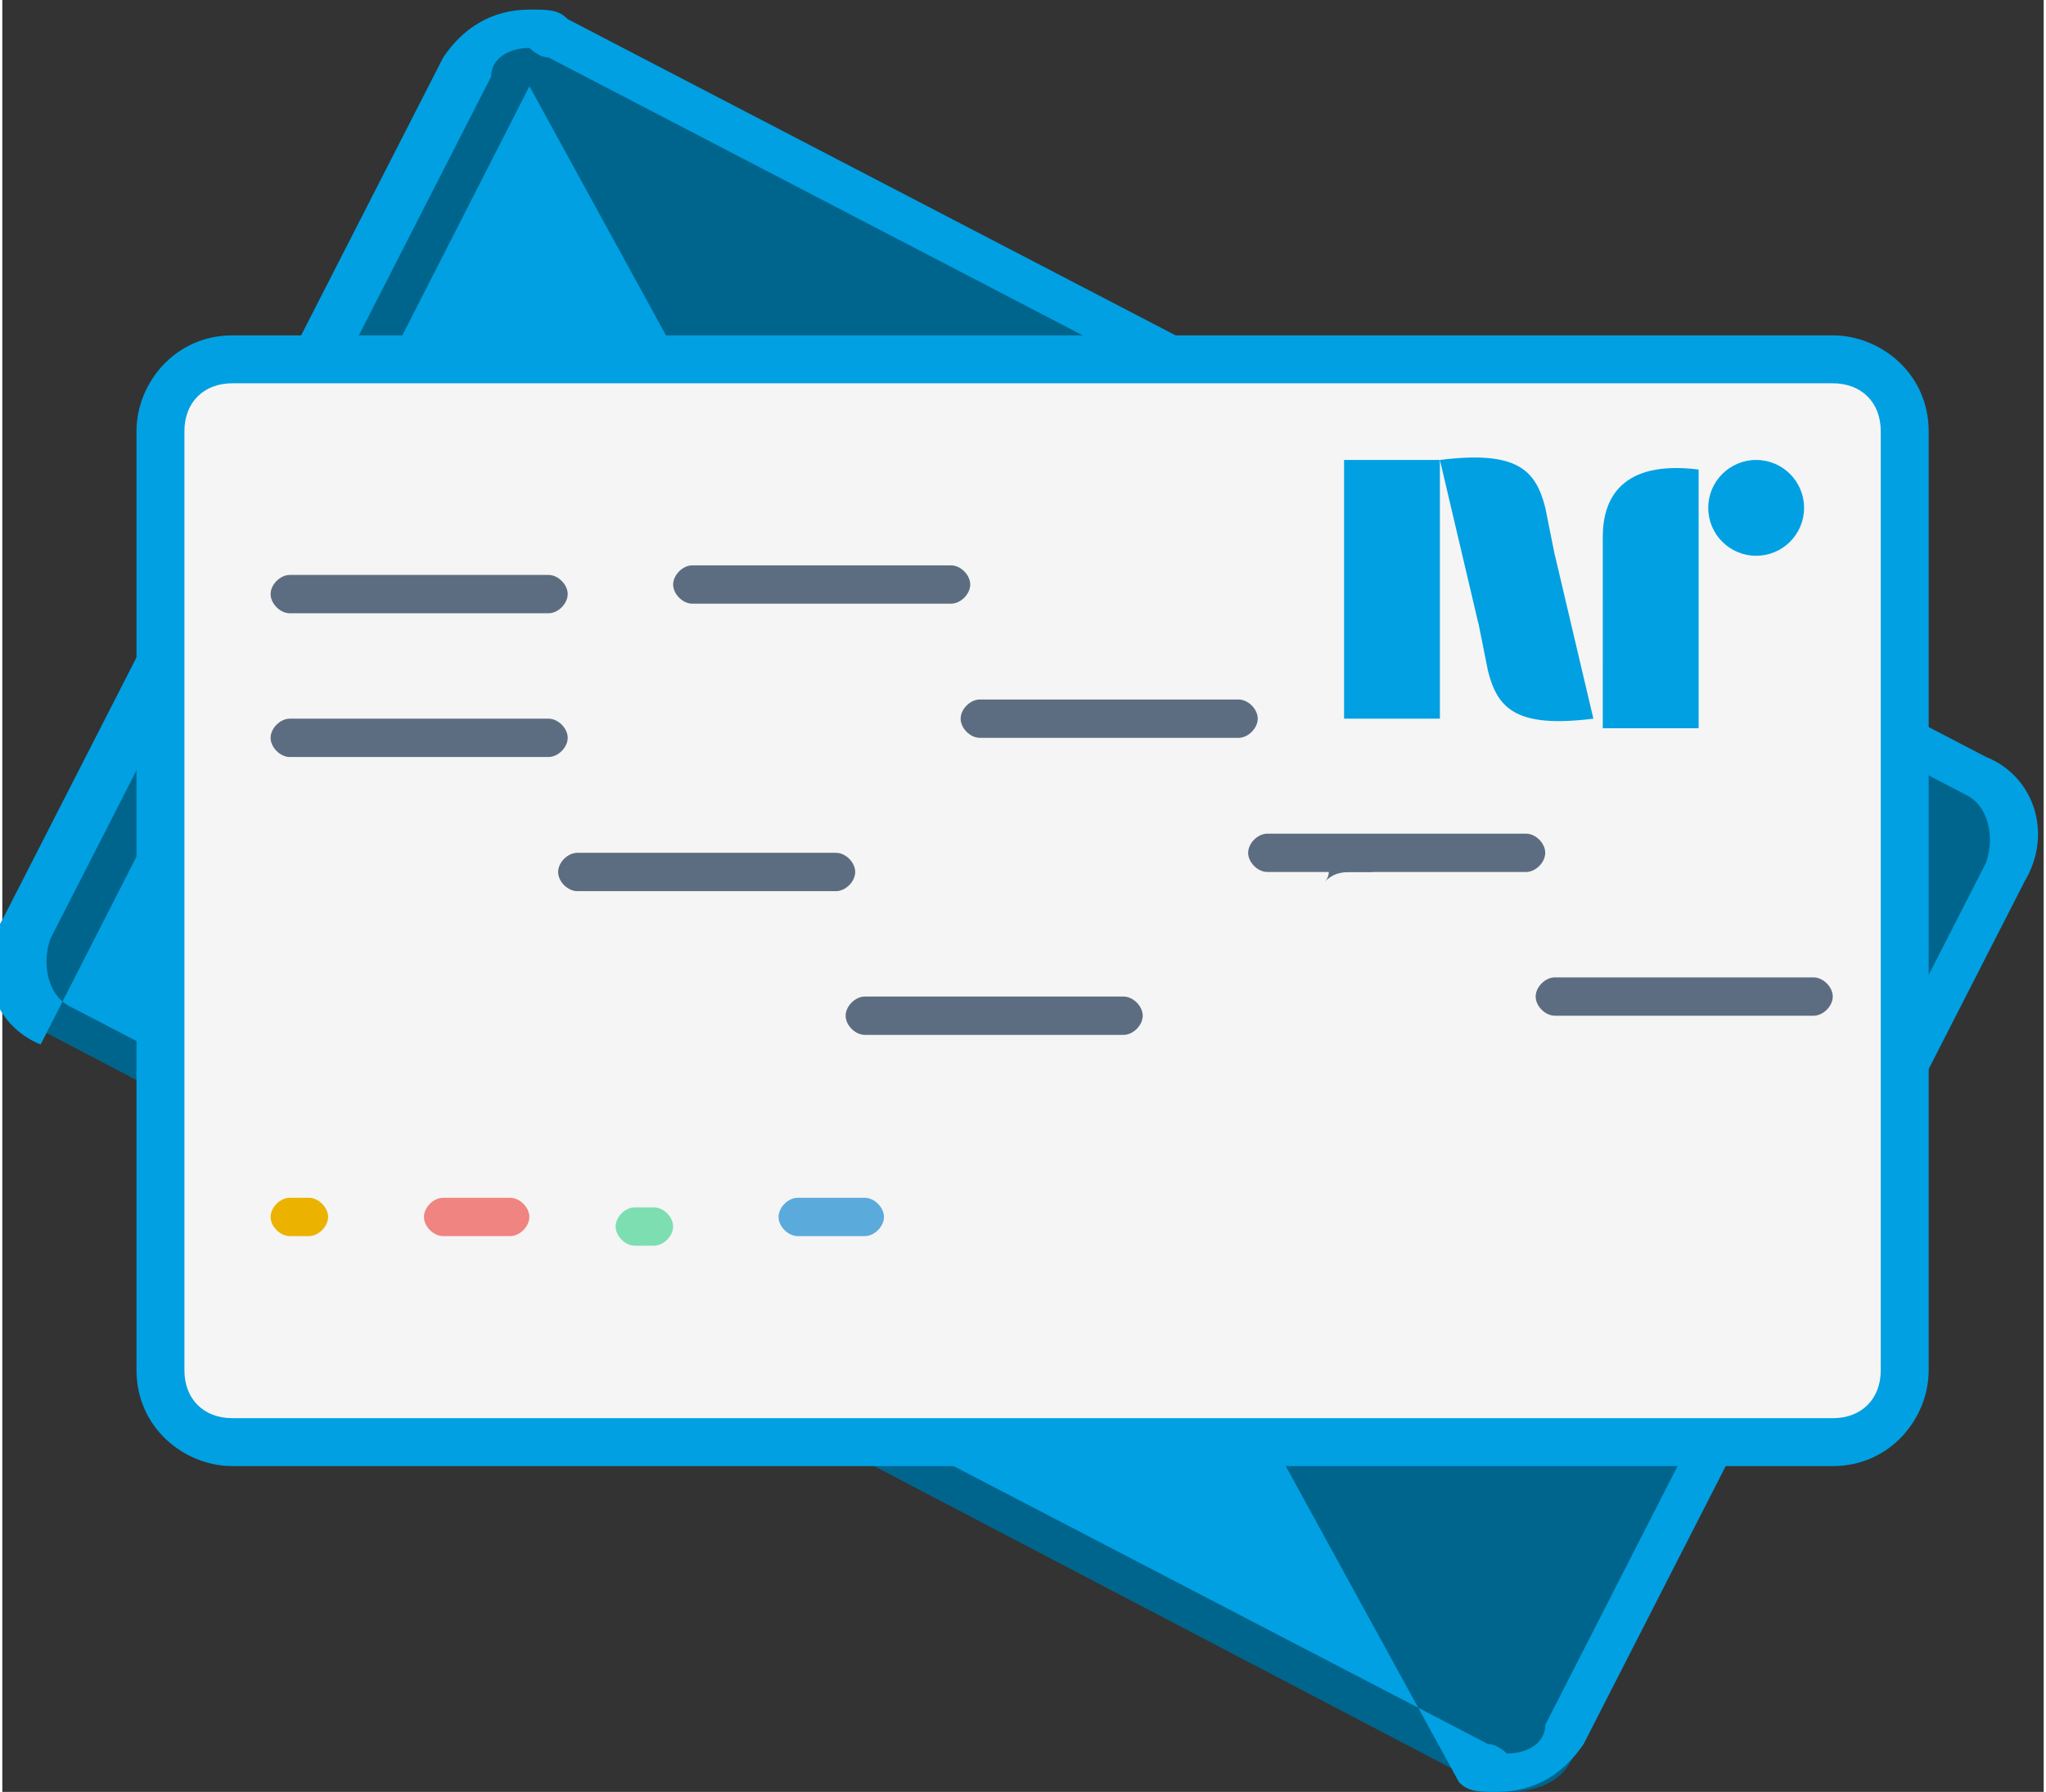 <?xml version="1.0" encoding="UTF-8"?>
<!DOCTYPE svg PUBLIC "-//W3C//DTD SVG 1.1//EN" "http://www.w3.org/Graphics/SVG/1.1/DTD/svg11.dtd">
<!-- Creator: CorelDRAW X5 -->
<svg xmlns="http://www.w3.org/2000/svg" xml:space="preserve" width="0.927in" height="0.812in" style="shape-rendering:geometricPrecision; text-rendering:geometricPrecision; image-rendering:optimizeQuality; fill-rule:evenodd; clip-rule:evenodd"
viewBox="0 0 0.213 0.187"
 xmlns:xlink="http://www.w3.org/1999/xlink">
 <rect x="0" y="0" width="0.213" height="0.187" fill="#333333" stroke="none"/>
 <defs>
  <style type="text/css">
   <![CDATA[
    .str1 {stroke:#008AC2;stroke-width:0}
    .str0 {stroke:#008AC2;stroke-width:0.001}
    .fil10 {fill:#00A0E3}
    .fil3 {fill:black}
    .fil5 {fill:whitesmoke}
    .fil1 {fill:#00658C}
    .fil2 {fill:#00A0E3;fill-rule:nonzero}
    .fil9 {fill:#5BAADC;fill-rule:nonzero}
    .fil4 {fill:#5D6D81;fill-rule:nonzero}
    .fil8 {fill:#7DDEB1;fill-rule:nonzero}
    .fil6 {fill:#EBB200;fill-rule:nonzero}
    .fil7 {fill:#F08481;fill-rule:nonzero}
    .fil0 {fill:#FEFEFE;fill-rule:nonzero}
   ]]>
  </style>
 </defs>
<symbol id="Symbol1" viewBox="0.666 0.488 0.178 0.019">
 <path class="fil0" d="M0.666 0.488l0.006 0 0 0.007 0.006 0 0 -0.007 0.006 0 0 0.019 -0.006 0 0 -0.008 -0.006 0 0 0.008 -0.006 0 0 -0.019zm0.02 0l0.007 0 0.004 0.006 0.004 -0.006 0.006 0 -0.007 0.011 0 0.008 -0.006 0 0 -0.008 -0.007 -0.011zm0.022 0l0.009 0c0.002,0 0.003,0 0.004,0.001 0.001,0 0.002,0.001 0.003,0.002 0.001,0.001 0.001,0.002 0.002,0.003 0,0.001 0,0.002 0,0.004 0,0.002 -0,0.004 -0.001,0.005 -0,0.001 -0.001,0.002 -0.002,0.003 -0.001,0.001 -0.002,0.001 -0.003,0.002 -0.001,0 -0.002,0.001 -0.004,0.001l-0.009 0 0 -0.019 0 0 0 9.06298e-007zm0.006 0.004l0 0.01 0.001 0c0.001,0 0.002,-0 0.003,-0 0.001,-0 0.001,-0.001 0.001,-0.001 0,-0.001 0,-0.002 0,-0.003 0,-0.002 -0,-0.003 -0.001,-0.004 -0.001,-0.001 -0.002,-0.001 -0.003,-0.001l-0.001 0 0 0zm0.014 -0.004l0.016 0 0 0.004 -0.01 0 0 0.003 0.009 0 0 0.004 -0.009 0 0 0.004 0.01 0 0 0.004 -0.016 0 0 -0.019 0 0 -9.06298e-007 0zm0.019 0.019l0 -0.019 0.01 0c0.002,0 0.003,0 0.004,0 0.001,0 0.002,0.001 0.002,0.002 0.001,0.001 0.001,0.002 0.001,0.003 0,0.001 -0,0.002 -0.001,0.003 -0,0.001 -0.001,0.001 -0.002,0.002 -0.001,0 -0.001,0.001 -0.002,0.001 0.001,0 0.001,0 0.002,0.001 0,0 0.001,0 0.001,0.001 0,0.001 0.001,0.001 0.001,0.001l0.003 0.006 -0.007 0 -0.003 -0.006c-0,-0.001 -0.001,-0.001 -0.001,-0.001 -0,-0 -0.001,-0 -0.001,-0l-0.001 0 0 0.008 -0.006 0 9.06298e-007 -1.8126e-006zm0.006 -0.011l0.002 0c0,0 0.001,-8.42857e-005 0.002,-0 0,-7.97542e-005 0.001,-0 0.001,-0.001 0,-0 0,-0.001 0,-0.001 0,-0.001 -0,-0.001 -0.001,-0.001 -0,-0 -0.001,-0 -0.002,-0l-0.003 0 0 0.004 0 0zm0.026 0.008l-0.007 0 -0.001 0.003 -0.006 0 0.007 -0.019 0.006 0 0.007 0.019 -0.006 0 -0.001 -0.003 0 0 9.06298e-007 0zm-0.001 -0.004l-0.002 -0.007 -0.002 0.007 0.004 0zm0.01 -0.012l0.011 0c0.002,0 0.003,0 0.004,0.001 0.001,0.001 0.001,0.002 0.001,0.003 0,0.001 -0,0.002 -0.001,0.003 -0,0.001 -0.001,0.001 -0.002,0.001 0.001,0 0.002,0.001 0.003,0.002 0.001,0.001 0.001,0.002 0.001,0.003 0,0.001 -0,0.002 -0.001,0.003 -0,0.001 -0.001,0.001 -0.002,0.002 -0,0 -0.001,0 -0.002,0.001 -0.001,0 -0.002,0 -0.003,0l-0.01 0 0 -0.019 0 0zm0.006 0.007l0.003 0c0.001,0 0.002,-0 0.002,-0 0,-0 0.001,-0.001 0.001,-0.001 0,-0.001 -0,-0.001 -0.001,-0.001 -0,-0 -0.001,-0 -0.002,-0l-0.003 0 0 0.004 0 0zm0 0.007l0.003 0c0.001,0 0.002,-0 0.002,-0.001 0,-0 0.001,-0.001 0.001,-0.001 0,-0.001 -0,-0.001 -0.001,-0.001 -0,-0 -0.001,-0.001 -0.002,-0.001l-0.003 0 0 0.004 0 0 0 9.06298e-007zm0.025 0.001l-0.007 0 -0.001 0.003 -0.006 0 0.007 -0.019 0.006 0 0.007 0.019 -0.006 0 -0.001 -0.003 0 0 9.06298e-007 0zm-0.001 -0.004l-0.002 -0.007 -0.002 0.007 0.004 0zm0.01 -0.012l0.009 0c0.002,0 0.003,0 0.004,0.001 0.001,0 0.002,0.001 0.003,0.002 0.001,0.001 0.001,0.002 0.002,0.003 0,0.001 0,0.002 0,0.004 0,0.002 -0,0.004 -0.001,0.005 -0,0.001 -0.001,0.002 -0.002,0.003 -0.001,0.001 -0.002,0.001 -0.003,0.002 -0.001,0 -0.002,0.001 -0.004,0.001l-0.009 0 0 -0.019 0 0 0 9.06298e-007zm0.006 0.004l0 0.01 0.001 0c0.001,0 0.002,-0 0.003,-0 0.001,-0 0.001,-0.001 0.001,-0.001 0,-0.001 0,-0.002 0,-0.003 0,-0.002 -0,-0.003 -0.001,-0.004 -0.001,-0.001 -0.002,-0.001 -0.003,-0.001l-0.001 0 0 0z"/>
</symbol>
<symbol id="Symbol4" viewBox="0.794 0.011 0.178 0.076">
 <path class="fil0" d="M0.849 0.011l0.008 0 0 0.019 0.012 0 0 0.006 -0.02 0 0 -0.025 0 0zm0.021 0.012c0,-0.004 0.001,-0.007 0.003,-0.009 0.002,-0.002 0.005,-0.003 0.009,-0.003 0.004,0 0.007,0.001 0.01,0.003 0.002,0.002 0.003,0.005 0.003,0.009 0,0.003 -0,0.005 -0.001,0.007 -0.001,0.002 -0.002,0.003 -0.004,0.004 -0.002,0.001 -0.004,0.002 -0.007,0.002 -0.003,0 -0.005,-0 -0.007,-0.001 -0.002,-0.001 -0.003,-0.002 -0.004,-0.004 -0.001,-0.002 -0.002,-0.004 -0.002,-0.007l0 0 0 9.06298e-007zm0.008 3.44393e-005c0,0.003 0,0.004 0.001,0.005 0.001,0.001 0.002,0.002 0.004,0.002 0.002,0 0.003,-0.001 0.004,-0.002 0.001,-0.001 0.001,-0.003 0.001,-0.006 0,-0.002 -0,-0.004 -0.001,-0.005 -0.001,-0.001 -0.002,-0.002 -0.004,-0.002 -0.002,0 -0.003,0.001 -0.004,0.002 -0.001,0.001 -0.001,0.003 -0.001,0.005l-9.06298e-007 -9.06298e-007zm0.02 0.004l0.007 -0c0,0.001 0,0.002 0.001,0.003 0.001,0.001 0.002,0.002 0.003,0.002 0.001,0 0.002,-0 0.003,-0.001 0.001,-0.001 0.001,-0.001 0.001,-0.002 0,-0.001 -0,-0.001 -0.001,-0.002 -0.001,-0.001 -0.002,-0.001 -0.004,-0.001 -0.003,-0.001 -0.006,-0.002 -0.007,-0.003 -0.001,-0.001 -0.002,-0.003 -0.002,-0.005 0,-0.001 0,-0.002 0.001,-0.004 0.001,-0.001 0.002,-0.002 0.003,-0.003 0.001,-0.001 0.004,-0.001 0.006,-0.001 0.003,0 0.006,0.001 0.007,0.002 0.002,0.001 0.003,0.003 0.003,0.006l-0.007 0c-0,-0.001 -0.001,-0.002 -0.001,-0.002 -0.001,-0.001 -0.001,-0.001 -0.003,-0.001 -0.001,0 -0.002,0 -0.002,0.001 -0,0 -0.001,0.001 -0.001,0.001 0,0 0,0.001 0.001,0.001 0,0 0.001,0.001 0.003,0.001 0.003,0.001 0.006,0.001 0.007,0.002 0.001,0.001 0.003,0.002 0.003,0.003 0.001,0.001 0.001,0.002 0.001,0.004 0,0.002 -0,0.003 -0.001,0.004 -0.001,0.001 -0.002,0.002 -0.004,0.003 -0.002,0.001 -0.004,0.001 -0.006,0.001 -0.004,0 -0.007,-0.001 -0.009,-0.002 -0.002,-0.002 -0.003,-0.004 -0.003,-0.006l9.06298e-007 9.06298e-007z"/>
 <path class="fil0" d="M0.812 0.083l-0.009 0 -0.001 0.004 -0.008 0 0.009 -0.025 0.008 0 0.009 0.025 -0.008 0 -0.001 -0.004 0 0 9.06298e-007 0zm-0.002 -0.005l-0.003 -0.009 -0.003 0.009 0.005 0zm0.013 -0.015l0.007 0 0.009 0.014 0 -0.014 0.007 0 0 0.025 -0.007 0 -0.009 -0.014 0 0.014 -0.007 0 0 -0.025zm0.041 0.016l0 -0.005 0.012 0 0 0.011c-0.002,0.002 -0.004,0.003 -0.006,0.003 -0.002,0.001 -0.004,0.001 -0.006,0.001 -0.003,0 -0.005,-0.001 -0.007,-0.002 -0.002,-0.001 -0.003,-0.003 -0.004,-0.004 -0.001,-0.002 -0.002,-0.004 -0.002,-0.007 0,-0.003 0.001,-0.005 0.002,-0.007 0.001,-0.002 0.003,-0.004 0.005,-0.005 0.002,-0.001 0.004,-0.001 0.007,-0.001 0.003,0 0.005,0 0.006,0.001 0.001,0 0.002,0.001 0.003,0.002 0.001,0.001 0.002,0.002 0.002,0.004l-0.007 0.001c-0,-0.001 -0.001,-0.002 -0.002,-0.002 -0.001,-0 -0.002,-0.001 -0.003,-0.001 -0.002,0 -0.003,0.001 -0.004,0.002 -0.001,0.001 -0.002,0.003 -0.002,0.006 0,0.003 0.001,0.005 0.002,0.006 0.001,0.001 0.002,0.002 0.004,0.002 0.001,0 0.002,-0 0.002,-0 0.001,-0 0.002,-0.001 0.003,-0.001l0 -0.002 -0.005 0 0 0 -9.06298e-007 0zm0.016 -0.016l0.021 0 0 0.005 -0.013 0 0 0.004 0.012 0 0 0.005 -0.012 0 0 0.005 0.013 0 0 0.006 -0.021 0 0 -0.025 0 0zm0.024 0l0.008 0 0 0.019 0.012 0 0 0.006 -0.02 0 0 -0.025 0 0zm0.023 0l0.021 0 0 0.005 -0.013 0 0 0.004 0.012 0 0 0.005 -0.012 0 0 0.005 0.013 0 0 0.006 -0.021 0 0 -0.025 0 0zm0.023 0.017l0.007 -0c0,0.001 0,0.002 0.001,0.003 0.001,0.001 0.002,0.002 0.003,0.002 0.001,0 0.002,-0 0.003,-0.001 0.001,-0.001 0.001,-0.001 0.001,-0.002 0,-0.001 -0,-0.001 -0.001,-0.002 -0.001,-0.001 -0.002,-0.001 -0.004,-0.001 -0.003,-0.001 -0.006,-0.002 -0.007,-0.003 -0.001,-0.001 -0.002,-0.003 -0.002,-0.005 0,-0.001 0,-0.002 0.001,-0.004 0.001,-0.001 0.002,-0.002 0.003,-0.003 0.001,-0.001 0.004,-0.001 0.006,-0.001 0.003,0 0.006,0.001 0.007,0.002 0.002,0.001 0.003,0.003 0.003,0.006l-0.007 0c-0,-0.001 -0.001,-0.002 -0.001,-0.002 -0.001,-0.001 -0.001,-0.001 -0.003,-0.001 -0.001,0 -0.002,0 -0.002,0.001 -0,0 -0.001,0.001 -0.001,0.001 0,0 0,0.001 0.001,0.001 0,0 0.001,0.001 0.003,0.001 0.003,0.001 0.006,0.001 0.007,0.002 0.001,0.001 0.003,0.002 0.003,0.003 0.001,0.001 0.001,0.002 0.001,0.004 0,0.002 -0,0.003 -0.001,0.004 -0.001,0.001 -0.002,0.002 -0.004,0.003 -0.002,0.001 -0.004,0.001 -0.006,0.001 -0.004,0 -0.007,-0.001 -0.009,-0.002 -0.002,-0.002 -0.003,-0.004 -0.003,-0.006l9.06298e-007 9.06298e-007z"/>
</symbol>
<symbol id="Symbol2" viewBox="0.877 -0.47 0.178 0.03">
 <path class="fil0" d="M0.877 -0.469l0.017 0c0.003,0 0.005,0.001 0.006,0.002 0.001,0.001 0.002,0.003 0.002,0.005 0,0.002 -0.001,0.003 -0.002,0.004 -0.001,0.001 -0.002,0.001 -0.003,0.002 0.002,0 0.004,0.001 0.005,0.003 0.001,0.001 0.001,0.003 0.001,0.005 0,0.001 -0,0.003 -0.001,0.004 -0.001,0.001 -0.002,0.002 -0.003,0.003 -0.001,0 -0.002,0.001 -0.003,0.001 -0.002,0 -0.003,0 -0.004,0l-0.015 0 0 -0.029 0 0 0 -9.06298e-007zm0.009 0.011l0.004 0c0.001,0 0.002,-0 0.003,-0.001 0.001,-0 0.001,-0.001 0.001,-0.002 0,-0.001 -0,-0.001 -0.001,-0.002 -0.001,-0 -0.001,-0.001 -0.003,-0.001l-0.004 0 0 0.005 -9.06298e-007 0zm0 0.011l0.005 0c0.002,0 0.003,-0 0.003,-0.001 0.001,-0.001 0.001,-0.001 0.001,-0.002 0,-0.001 -0,-0.002 -0.001,-0.002 -0.001,-0.001 -0.002,-0.001 -0.003,-0.001l-0.005 0 0 0.006zm0.02 -0.008c0,-0.005 0.001,-0.008 0.004,-0.011 0.003,-0.003 0.006,-0.004 0.011,-0.004 0.005,0 0.008,0.001 0.011,0.004 0.003,0.003 0.004,0.006 0.004,0.011 0,0.003 -0.001,0.006 -0.002,0.008 -0.001,0.002 -0.003,0.004 -0.005,0.005 -0.002,0.001 -0.005,0.002 -0.008,0.002 -0.003,0 -0.006,-0.001 -0.008,-0.002 -0.002,-0.001 -0.004,-0.003 -0.005,-0.005 -0.001,-0.002 -0.002,-0.005 -0.002,-0.008l0 0 9.06298e-007 1.8126e-006zm0.009 3.98771e-005c0,0.003 0.001,0.005 0.002,0.006 0.001,0.001 0.003,0.002 0.004,0.002 0.002,0 0.003,-0.001 0.004,-0.002 0.001,-0.001 0.002,-0.003 0.002,-0.007 0,-0.003 -0.001,-0.005 -0.002,-0.006 -0.001,-0.001 -0.003,-0.002 -0.004,-0.002 -0.002,0 -0.003,0.001 -0.004,0.002 -0.001,0.001 -0.002,0.003 -0.002,0.006l0 -9.06298e-007zm0.023 0.005l0.008 -0.001c0,0.001 0.001,0.002 0.001,0.003 0.001,0.001 0.002,0.002 0.004,0.002 0.001,0 0.002,-0 0.003,-0.001 0.001,-0.001 0.001,-0.001 0.001,-0.002 0,-0.001 -0,-0.001 -0.001,-0.002 -0.001,-0.001 -0.002,-0.001 -0.005,-0.002 -0.004,-0.001 -0.007,-0.002 -0.008,-0.003 -0.002,-0.001 -0.003,-0.003 -0.003,-0.006 0,-0.001 0,-0.003 0.001,-0.004 0.001,-0.001 0.002,-0.002 0.004,-0.003 0.002,-0.001 0.004,-0.001 0.007,-0.001 0.004,0 0.006,0.001 0.008,0.002 0.002,0.001 0.003,0.004 0.003,0.007l-0.008 0c-0,-0.001 -0.001,-0.002 -0.001,-0.003 -0.001,-0.001 -0.002,-0.001 -0.003,-0.001 -0.001,0 -0.002,0 -0.002,0.001 -0.001,0 -0.001,0.001 -0.001,0.002 0,0 0,0.001 0.001,0.001 0,0 0.001,0.001 0.003,0.001 0.004,0.001 0.007,0.002 0.008,0.003 0.002,0.001 0.003,0.002 0.004,0.003 0.001,0.001 0.001,0.003 0.001,0.004 0,0.002 -0.001,0.004 -0.002,0.005 -0.001,0.002 -0.002,0.003 -0.004,0.004 -0.002,0.001 -0.004,0.001 -0.007,0.001 -0.005,0 -0.008,-0.001 -0.01,-0.003 -0.002,-0.002 -0.003,-0.004 -0.003,-0.007l0 0 9.06298e-007 0zm0.028 -0.019l0.027 0 0 0.007 -0.009 0 0 0.022 -0.009 0 0 -0.022 -0.009 0 0 -0.007 0 0zm0.028 0.014c0,-0.005 0.001,-0.008 0.004,-0.011 0.003,-0.003 0.006,-0.004 0.011,-0.004 0.005,0 0.008,0.001 0.011,0.004 0.003,0.003 0.004,0.006 0.004,0.011 0,0.003 -0.001,0.006 -0.002,0.008 -0.001,0.002 -0.003,0.004 -0.005,0.005 -0.002,0.001 -0.005,0.002 -0.008,0.002 -0.003,0 -0.006,-0.001 -0.008,-0.002 -0.002,-0.001 -0.004,-0.003 -0.005,-0.005 -0.001,-0.002 -0.002,-0.005 -0.002,-0.008l0 0 9.06298e-007 1.8126e-006zm0.009 3.98771e-005c0,0.003 0.001,0.005 0.002,0.006 0.001,0.001 0.003,0.002 0.004,0.002 0.002,0 0.003,-0.001 0.004,-0.002 0.001,-0.001 0.002,-0.003 0.002,-0.007 0,-0.003 -0.001,-0.005 -0.002,-0.006 -0.001,-0.001 -0.003,-0.002 -0.004,-0.002 -0.002,0 -0.003,0.001 -0.004,0.002 -0.001,0.001 -0.002,0.003 -0.002,0.006l0 -9.06298e-007zm0.025 -0.014l0.008 0 0.011 0.016 0 -0.016 0.008 0 0 0.029 -0.008 0 -0.011 -0.016 0 0.016 -0.008 0 0 -0.029z"/>
</symbol>
<symbol id="Fm1-292-0" viewBox="2.973 0.536 1.902 0.203">
 <path class="fil0" d="M2.973 0.536l0.063 0 0 0.071 0.069 0 0 -0.071 0.063 0 0 0.203 -0.063 0 0 -0.082 -0.069 0 0 0.082 -0.063 0 0 -0.203zm0.21 0l0.07 0 0.041 0.068 0.041 -0.068 0.069 0 -0.079 0.118 0 0.085 -0.063 0 0 -0.085 -0.079 -0.118zm0.236 0l0.093 0c0.018,0 0.033,0.003 0.044,0.007 0.011,0.005 0.021,0.012 0.028,0.021 0.007,0.009 0.013,0.02 0.016,0.033 0.003,0.012 0.005,0.025 0.005,0.039 0,0.022 -0.002,0.038 -0.007,0.05 -0.005,0.012 -0.012,0.022 -0.021,0.03 -0.009,0.008 -0.018,0.013 -0.028,0.016 -0.014,0.004 -0.026,0.006 -0.037,0.006l-0.093 0 0 -0.203 9.06298e-007 0zm0.063 0.046l0 0.111 0.015 0c0.013,0 0.022,-0.001 0.028,-0.004 0.006,-0.003 0.01,-0.008 0.013,-0.015 0.003,-0.007 0.005,-0.019 0.005,-0.035 0,-0.021 -0.003,-0.036 -0.01,-0.044 -0.007,-0.008 -0.019,-0.012 -0.035,-0.012l-0.016 0 -9.06298e-007 0zm0.151 -0.046l0.168 0 0 0.043 -0.105 0 0 0.032 0.098 0 0 0.041 -0.098 0 0 0.04 0.108 0 0 0.046 -0.171 0 0 -0.203 0 -9.06298e-007zm0.2 0.203l0 -0.203 0.104 0c0.019,0 0.034,0.002 0.044,0.005 0.01,0.003 0.019,0.009 0.025,0.018 0.006,0.009 0.009,0.02 0.009,0.033 0,0.011 -0.002,0.021 -0.007,0.029 -0.005,0.008 -0.011,0.015 -0.02,0.02 -0.005,0.003 -0.013,0.006 -0.022,0.008 0.007,0.003 0.013,0.005 0.016,0.008 0.002,0.002 0.006,0.005 0.01,0.011 0.004,0.005 0.007,0.01 0.009,0.013l0.03 0.059 -0.071 0 -0.033 -0.062c-0.004,-0.008 -0.008,-0.013 -0.011,-0.016 -0.004,-0.003 -0.01,-0.005 -0.015,-0.005l-0.006 0 0 0.082 -0.063 0zm0.063 -0.121l0.026 0c0.003,0 0.008,-0.001 0.017,-0.003 0.004,-0.001 0.008,-0.003 0.01,-0.006 0.003,-0.003 0.004,-0.007 0.004,-0.012 0,-0.007 -0.002,-0.012 -0.006,-0.015 -0.004,-0.004 -0.012,-0.005 -0.023,-0.005l-0.028 0 0 0.041 9.06298e-007 0zm0.276 0.087l-0.071 0 -0.01 0.033 -0.064 0 0.076 -0.203 0.068 0 0.076 0.203 -0.066 0 -0.01 -0.033 9.06298e-007 0zm-0.013 -0.044l-0.022 -0.073 -0.022 0.073 0.045 0zm0.103 -0.125l0.117 0c0.02,0 0.035,0.005 0.045,0.015 0.01,0.01 0.016,0.022 0.016,0.036 0,0.012 -0.004,0.022 -0.011,0.031 -0.005,0.006 -0.012,0.01 -0.022,0.014 0.015,0.003 0.025,0.01 0.032,0.018 0.007,0.009 0.01,0.019 0.01,0.032 0,0.011 -0.002,0.02 -0.007,0.028 -0.005,0.008 -0.012,0.015 -0.02,0.02 -0.005,0.003 -0.013,0.005 -0.024,0.007 -0.014,0.002 -0.023,0.003 -0.028,0.003l-0.108 0 0 -0.203 -9.06298e-007 9.06298e-007zm0.063 0.08l0.027 0c0.01,0 0.017,-0.002 0.02,-0.005 0.004,-0.003 0.006,-0.008 0.006,-0.015 0,-0.006 -0.002,-0.011 -0.006,-0.014 -0.004,-0.003 -0.011,-0.005 -0.02,-0.005l-0.028 0 0 0.038 0 9.06298e-007zm0 0.08l0.032 0c0.011,0 0.018,-0.002 0.023,-0.006 0.004,-0.004 0.007,-0.009 0.007,-0.015 0,-0.006 -0.002,-0.011 -0.007,-0.014 -0.004,-0.004 -0.012,-0.005 -0.023,-0.005l-0.032 0 0 0.041 9.06298e-007 0zm0.272 0.01l-0.071 0 -0.01 0.033 -0.064 0 0.076 -0.203 0.068 0 0.076 0.203 -0.066 0 -0.01 -0.033 9.06298e-007 0zm-0.013 -0.044l-0.022 -0.073 -0.022 0.073 0.045 0zm0.104 -0.125l0.093 0c0.018,0 0.033,0.003 0.044,0.007 0.011,0.005 0.021,0.012 0.028,0.021 0.007,0.009 0.013,0.02 0.016,0.033 0.003,0.012 0.005,0.025 0.005,0.039 0,0.022 -0.002,0.038 -0.007,0.05 -0.005,0.012 -0.012,0.022 -0.021,0.03 -0.009,0.008 -0.018,0.013 -0.028,0.016 -0.014,0.004 -0.026,0.006 -0.037,0.006l-0.093 0 0 -0.203 9.06298e-007 0zm0.063 0.046l0 0.111 0.015 0c0.013,0 0.022,-0.001 0.028,-0.004 0.006,-0.003 0.01,-0.008 0.013,-0.015 0.003,-0.007 0.005,-0.019 0.005,-0.035 0,-0.021 -0.003,-0.036 -0.01,-0.044 -0.007,-0.008 -0.019,-0.012 -0.035,-0.012l-0.016 0 -9.06298e-007 0z"/>
</symbol>
<symbol id="Fm2-293-0" viewBox="5.225 -9.632 1.902 0.317">
 <path class="fil0" d="M5.225 -9.627l0.177 0c0.03,0 0.052,0.007 0.068,0.022 0.016,0.015 0.024,0.033 0.024,0.054 0,0.018 -0.006,0.034 -0.017,0.047 -0.008,0.009 -0.019,0.015 -0.033,0.02 0.022,0.005 0.038,0.014 0.049,0.027 0.01,0.013 0.016,0.029 0.016,0.049 0,0.016 -0.004,0.03 -0.011,0.043 -0.007,0.013 -0.017,0.023 -0.03,0.03 -0.008,0.005 -0.02,0.008 -0.036,0.01 -0.021,0.003 -0.035,0.004 -0.042,0.004l-0.163 0 0 -0.306 0 1.8126e-006zm0.096 0.12l0.041 0c0.015,0 0.025,-0.003 0.031,-0.008 0.006,-0.005 0.009,-0.012 0.009,-0.022 0,-0.009 -0.003,-0.016 -0.009,-0.021 -0.006,-0.005 -0.016,-0.008 -0.03,-0.008l-0.042 0 0 0.058zm0 0.12l0.048 0c0.016,0 0.028,-0.003 0.034,-0.009 0.007,-0.006 0.01,-0.014 0.01,-0.023 0,-0.009 -0.003,-0.016 -0.01,-0.022 -0.007,-0.005 -0.018,-0.008 -0.035,-0.008l-0.048 0 0 0.062zm0.217 -0.087c0,-0.05 0.014,-0.089 0.042,-0.117 0.028,-0.028 0.067,-0.042 0.116,-0.042 0.051,0 0.09,0.014 0.118,0.041 0.028,0.027 0.041,0.066 0.041,0.115 0,0.036 -0.006,0.065 -0.018,0.088 -0.012,0.023 -0.029,0.041 -0.052,0.054 -0.023,0.013 -0.051,0.019 -0.085,0.019 -0.035,0 -0.063,-0.005 -0.086,-0.016 -0.023,-0.011 -0.041,-0.028 -0.055,-0.052 -0.014,-0.024 -0.021,-0.054 -0.021,-0.089l0 -1.8126e-006zm0.095 0c0,0.031 0.006,0.053 0.017,0.067 0.011,0.013 0.027,0.02 0.047,0.02 0.02,0 0.036,-0.007 0.047,-0.02 0.011,-0.013 0.017,-0.037 0.017,-0.071 0,-0.029 -0.006,-0.05 -0.017,-0.063 -0.012,-0.013 -0.027,-0.02 -0.047,-0.02 -0.019,0 -0.034,0.007 -0.046,0.02 -0.012,0.013 -0.017,0.036 -0.017,0.067zm0.249 0.051l0.09 -0.006c0.002,0.015 0.006,0.026 0.012,0.033 0.01,0.012 0.024,0.019 0.042,0.019 0.013,0 0.024,-0.003 0.031,-0.009 0.007,-0.006 0.011,-0.014 0.011,-0.022 0,-0.008 -0.003,-0.015 -0.01,-0.021 -0.007,-0.006 -0.023,-0.012 -0.049,-0.018 -0.042,-0.009 -0.071,-0.022 -0.089,-0.037 -0.018,-0.015 -0.027,-0.035 -0.027,-0.059 0,-0.016 0.005,-0.031 0.014,-0.045 0.009,-0.014 0.023,-0.025 0.041,-0.033 0.018,-0.008 0.043,-0.012 0.075,-0.012 0.039,0 0.069,0.007 0.09,0.022 0.021,0.015 0.033,0.038 0.037,0.069l-0.089 0.005c-0.002,-0.014 -0.007,-0.024 -0.015,-0.03 -0.008,-0.006 -0.018,-0.009 -0.031,-0.009 -0.011,0 -0.019,0.002 -0.025,0.007 -0.006,0.005 -0.008,0.01 -0.008,0.017 0,0.005 0.002,0.009 0.007,0.013 0.004,0.004 0.015,0.008 0.032,0.011 0.041,0.009 0.071,0.018 0.089,0.027 0.018,0.009 0.031,0.02 0.039,0.034 0.008,0.013 0.012,0.029 0.012,0.045 0,0.02 -0.005,0.038 -0.016,0.054 -0.011,0.017 -0.026,0.029 -0.046,0.038 -0.019,0.009 -0.044,0.013 -0.074,0.013 -0.052,0 -0.088,-0.01 -0.108,-0.03 -0.02,-0.02 -0.031,-0.046 -0.034,-0.076l9.06298e-007 0zm0.296 -0.205l0.288 0 0 0.076 -0.097 0 0 0.231 -0.095 0 0 -0.231 -0.097 0 0 -0.076 -9.06298e-007 0zm0.296 0.153c0,-0.05 0.014,-0.089 0.042,-0.117 0.028,-0.028 0.067,-0.042 0.116,-0.042 0.051,0 0.09,0.014 0.118,0.041 0.028,0.027 0.041,0.066 0.041,0.115 0,0.036 -0.006,0.065 -0.018,0.088 -0.012,0.023 -0.029,0.041 -0.052,0.054 -0.023,0.013 -0.051,0.019 -0.085,0.019 -0.035,0 -0.063,-0.005 -0.086,-0.016 -0.023,-0.011 -0.041,-0.028 -0.055,-0.052 -0.014,-0.024 -0.021,-0.054 -0.021,-0.089l0 -1.8126e-006zm0.095 0c0,0.031 0.006,0.053 0.017,0.067 0.011,0.013 0.027,0.02 0.047,0.02 0.02,0 0.036,-0.007 0.047,-0.02 0.011,-0.013 0.017,-0.037 0.017,-0.071 0,-0.029 -0.006,-0.05 -0.017,-0.063 -0.012,-0.013 -0.027,-0.02 -0.047,-0.02 -0.019,0 -0.034,0.007 -0.046,0.02 -0.012,0.013 -0.017,0.036 -0.017,0.067zm0.266 -0.154l0.088 0 0.115 0.169 0 -0.169 0.089 0 0 0.306 -0.089 0 -0.115 -0.168 0 0.168 -0.089 0 0 -0.306z"/>
</symbol>
<symbol id="Symbol6" viewBox="0.877 -0.47 0.178 0.03">
 <path class="fil0" d="M0.877 -0.469l0.017 0c0.003,0 0.005,0.001 0.006,0.002 0.001,0.001 0.002,0.003 0.002,0.005 0,0.002 -0.001,0.003 -0.002,0.004 -0.001,0.001 -0.002,0.001 -0.003,0.002 0.002,0 0.004,0.001 0.005,0.003 0.001,0.001 0.001,0.003 0.001,0.005 0,0.001 -0,0.003 -0.001,0.004 -0.001,0.001 -0.002,0.002 -0.003,0.003 -0.001,0 -0.002,0.001 -0.003,0.001 -0.002,0 -0.003,0 -0.004,0l-0.015 0 0 -0.029 0 0 0 -9.06298e-007zm0.009 0.011l0.004 0c0.001,0 0.002,-0 0.003,-0.001 0.001,-0 0.001,-0.001 0.001,-0.002 0,-0.001 -0,-0.001 -0.001,-0.002 -0.001,-0 -0.001,-0.001 -0.003,-0.001l-0.004 0 0 0.005 -9.06298e-007 0zm0 0.011l0.005 0c0.002,0 0.003,-0 0.003,-0.001 0.001,-0.001 0.001,-0.001 0.001,-0.002 0,-0.001 -0,-0.002 -0.001,-0.002 -0.001,-0.001 -0.002,-0.001 -0.003,-0.001l-0.005 0 0 0.006zm0.02 -0.008c0,-0.005 0.001,-0.008 0.004,-0.011 0.003,-0.003 0.006,-0.004 0.011,-0.004 0.005,0 0.008,0.001 0.011,0.004 0.003,0.003 0.004,0.006 0.004,0.011 0,0.003 -0.001,0.006 -0.002,0.008 -0.001,0.002 -0.003,0.004 -0.005,0.005 -0.002,0.001 -0.005,0.002 -0.008,0.002 -0.003,0 -0.006,-0.001 -0.008,-0.002 -0.002,-0.001 -0.004,-0.003 -0.005,-0.005 -0.001,-0.002 -0.002,-0.005 -0.002,-0.008l0 0 9.06298e-007 1.8126e-006zm0.009 3.98771e-005c0,0.003 0.001,0.005 0.002,0.006 0.001,0.001 0.003,0.002 0.004,0.002 0.002,0 0.003,-0.001 0.004,-0.002 0.001,-0.001 0.002,-0.003 0.002,-0.007 0,-0.003 -0.001,-0.005 -0.002,-0.006 -0.001,-0.001 -0.003,-0.002 -0.004,-0.002 -0.002,0 -0.003,0.001 -0.004,0.002 -0.001,0.001 -0.002,0.003 -0.002,0.006l0 -9.06298e-007zm0.023 0.005l0.008 -0.001c0,0.001 0.001,0.002 0.001,0.003 0.001,0.001 0.002,0.002 0.004,0.002 0.001,0 0.002,-0 0.003,-0.001 0.001,-0.001 0.001,-0.001 0.001,-0.002 0,-0.001 -0,-0.001 -0.001,-0.002 -0.001,-0.001 -0.002,-0.001 -0.005,-0.002 -0.004,-0.001 -0.007,-0.002 -0.008,-0.003 -0.002,-0.001 -0.003,-0.003 -0.003,-0.006 0,-0.001 0,-0.003 0.001,-0.004 0.001,-0.001 0.002,-0.002 0.004,-0.003 0.002,-0.001 0.004,-0.001 0.007,-0.001 0.004,0 0.006,0.001 0.008,0.002 0.002,0.001 0.003,0.004 0.003,0.007l-0.008 0c-0,-0.001 -0.001,-0.002 -0.001,-0.003 -0.001,-0.001 -0.002,-0.001 -0.003,-0.001 -0.001,0 -0.002,0 -0.002,0.001 -0.001,0 -0.001,0.001 -0.001,0.002 0,0 0,0.001 0.001,0.001 0,0 0.001,0.001 0.003,0.001 0.004,0.001 0.007,0.002 0.008,0.003 0.002,0.001 0.003,0.002 0.004,0.003 0.001,0.001 0.001,0.003 0.001,0.004 0,0.002 -0.001,0.004 -0.002,0.005 -0.001,0.002 -0.002,0.003 -0.004,0.004 -0.002,0.001 -0.004,0.001 -0.007,0.001 -0.005,0 -0.008,-0.001 -0.01,-0.003 -0.002,-0.002 -0.003,-0.004 -0.003,-0.007l0 0 9.06298e-007 0zm0.028 -0.019l0.027 0 0 0.007 -0.009 0 0 0.022 -0.009 0 0 -0.022 -0.009 0 0 -0.007 0 0zm0.028 0.014c0,-0.005 0.001,-0.008 0.004,-0.011 0.003,-0.003 0.006,-0.004 0.011,-0.004 0.005,0 0.008,0.001 0.011,0.004 0.003,0.003 0.004,0.006 0.004,0.011 0,0.003 -0.001,0.006 -0.002,0.008 -0.001,0.002 -0.003,0.004 -0.005,0.005 -0.002,0.001 -0.005,0.002 -0.008,0.002 -0.003,0 -0.006,-0.001 -0.008,-0.002 -0.002,-0.001 -0.004,-0.003 -0.005,-0.005 -0.001,-0.002 -0.002,-0.005 -0.002,-0.008l0 0 9.06298e-007 1.8126e-006zm0.009 3.98771e-005c0,0.003 0.001,0.005 0.002,0.006 0.001,0.001 0.003,0.002 0.004,0.002 0.002,0 0.003,-0.001 0.004,-0.002 0.001,-0.001 0.002,-0.003 0.002,-0.007 0,-0.003 -0.001,-0.005 -0.002,-0.006 -0.001,-0.001 -0.003,-0.002 -0.004,-0.002 -0.002,0 -0.003,0.001 -0.004,0.002 -0.001,0.001 -0.002,0.003 -0.002,0.006l0 -9.06298e-007zm0.025 -0.014l0.008 0 0.011 0.016 0 -0.016 0.008 0 0 0.029 -0.008 0 -0.011 -0.016 0 0.016 -0.008 0 0 -0.029z"/>
</symbol>
<symbol id="Symbol8" viewBox="0.794 0.011 0.178 0.076">
 <path class="fil0" d="M0.849 0.011l0.008 0 0 0.019 0.012 0 0 0.006 -0.02 0 0 -0.025 0 0zm0.021 0.012c0,-0.004 0.001,-0.007 0.003,-0.009 0.002,-0.002 0.005,-0.003 0.009,-0.003 0.004,0 0.007,0.001 0.01,0.003 0.002,0.002 0.003,0.005 0.003,0.009 0,0.003 -0,0.005 -0.001,0.007 -0.001,0.002 -0.002,0.003 -0.004,0.004 -0.002,0.001 -0.004,0.002 -0.007,0.002 -0.003,0 -0.005,-0 -0.007,-0.001 -0.002,-0.001 -0.003,-0.002 -0.004,-0.004 -0.001,-0.002 -0.002,-0.004 -0.002,-0.007l0 0 0 9.06298e-007zm0.008 3.44393e-005c0,0.003 0,0.004 0.001,0.005 0.001,0.001 0.002,0.002 0.004,0.002 0.002,0 0.003,-0.001 0.004,-0.002 0.001,-0.001 0.001,-0.003 0.001,-0.006 0,-0.002 -0,-0.004 -0.001,-0.005 -0.001,-0.001 -0.002,-0.002 -0.004,-0.002 -0.002,0 -0.003,0.001 -0.004,0.002 -0.001,0.001 -0.001,0.003 -0.001,0.005l-9.06298e-007 -9.06298e-007zm0.02 0.004l0.007 -0c0,0.001 0,0.002 0.001,0.003 0.001,0.001 0.002,0.002 0.003,0.002 0.001,0 0.002,-0 0.003,-0.001 0.001,-0.001 0.001,-0.001 0.001,-0.002 0,-0.001 -0,-0.001 -0.001,-0.002 -0.001,-0.001 -0.002,-0.001 -0.004,-0.001 -0.003,-0.001 -0.006,-0.002 -0.007,-0.003 -0.001,-0.001 -0.002,-0.003 -0.002,-0.005 0,-0.001 0,-0.002 0.001,-0.004 0.001,-0.001 0.002,-0.002 0.003,-0.003 0.001,-0.001 0.004,-0.001 0.006,-0.001 0.003,0 0.006,0.001 0.007,0.002 0.002,0.001 0.003,0.003 0.003,0.006l-0.007 0c-0,-0.001 -0.001,-0.002 -0.001,-0.002 -0.001,-0.001 -0.001,-0.001 -0.003,-0.001 -0.001,0 -0.002,0 -0.002,0.001 -0,0 -0.001,0.001 -0.001,0.001 0,0 0,0.001 0.001,0.001 0,0 0.001,0.001 0.003,0.001 0.003,0.001 0.006,0.001 0.007,0.002 0.001,0.001 0.003,0.002 0.003,0.003 0.001,0.001 0.001,0.002 0.001,0.004 0,0.002 -0,0.003 -0.001,0.004 -0.001,0.001 -0.002,0.002 -0.004,0.003 -0.002,0.001 -0.004,0.001 -0.006,0.001 -0.004,0 -0.007,-0.001 -0.009,-0.002 -0.002,-0.002 -0.003,-0.004 -0.003,-0.006l9.06298e-007 9.06298e-007z"/>
 <path class="fil0" d="M0.812 0.083l-0.009 0 -0.001 0.004 -0.008 0 0.009 -0.025 0.008 0 0.009 0.025 -0.008 0 -0.001 -0.004 0 0 9.06298e-007 0zm-0.002 -0.005l-0.003 -0.009 -0.003 0.009 0.005 0zm0.013 -0.015l0.007 0 0.009 0.014 0 -0.014 0.007 0 0 0.025 -0.007 0 -0.009 -0.014 0 0.014 -0.007 0 0 -0.025zm0.041 0.016l0 -0.005 0.012 0 0 0.011c-0.002,0.002 -0.004,0.003 -0.006,0.003 -0.002,0.001 -0.004,0.001 -0.006,0.001 -0.003,0 -0.005,-0.001 -0.007,-0.002 -0.002,-0.001 -0.003,-0.003 -0.004,-0.004 -0.001,-0.002 -0.002,-0.004 -0.002,-0.007 0,-0.003 0.001,-0.005 0.002,-0.007 0.001,-0.002 0.003,-0.004 0.005,-0.005 0.002,-0.001 0.004,-0.001 0.007,-0.001 0.003,0 0.005,0 0.006,0.001 0.001,0 0.002,0.001 0.003,0.002 0.001,0.001 0.002,0.002 0.002,0.004l-0.007 0.001c-0,-0.001 -0.001,-0.002 -0.002,-0.002 -0.001,-0 -0.002,-0.001 -0.003,-0.001 -0.002,0 -0.003,0.001 -0.004,0.002 -0.001,0.001 -0.002,0.003 -0.002,0.006 0,0.003 0.001,0.005 0.002,0.006 0.001,0.001 0.002,0.002 0.004,0.002 0.001,0 0.002,-0 0.002,-0 0.001,-0 0.002,-0.001 0.003,-0.001l0 -0.002 -0.005 0 0 0 -9.06298e-007 0zm0.016 -0.016l0.021 0 0 0.005 -0.013 0 0 0.004 0.012 0 0 0.005 -0.012 0 0 0.005 0.013 0 0 0.006 -0.021 0 0 -0.025 0 0zm0.024 0l0.008 0 0 0.019 0.012 0 0 0.006 -0.02 0 0 -0.025 0 0zm0.023 0l0.021 0 0 0.005 -0.013 0 0 0.004 0.012 0 0 0.005 -0.012 0 0 0.005 0.013 0 0 0.006 -0.021 0 0 -0.025 0 0zm0.023 0.017l0.007 -0c0,0.001 0,0.002 0.001,0.003 0.001,0.001 0.002,0.002 0.003,0.002 0.001,0 0.002,-0 0.003,-0.001 0.001,-0.001 0.001,-0.001 0.001,-0.002 0,-0.001 -0,-0.001 -0.001,-0.002 -0.001,-0.001 -0.002,-0.001 -0.004,-0.001 -0.003,-0.001 -0.006,-0.002 -0.007,-0.003 -0.001,-0.001 -0.002,-0.003 -0.002,-0.005 0,-0.001 0,-0.002 0.001,-0.004 0.001,-0.001 0.002,-0.002 0.003,-0.003 0.001,-0.001 0.004,-0.001 0.006,-0.001 0.003,0 0.006,0.001 0.007,0.002 0.002,0.001 0.003,0.003 0.003,0.006l-0.007 0c-0,-0.001 -0.001,-0.002 -0.001,-0.002 -0.001,-0.001 -0.001,-0.001 -0.003,-0.001 -0.001,0 -0.002,0 -0.002,0.001 -0,0 -0.001,0.001 -0.001,0.001 0,0 0,0.001 0.001,0.001 0,0 0.001,0.001 0.003,0.001 0.003,0.001 0.006,0.001 0.007,0.002 0.001,0.001 0.003,0.002 0.003,0.003 0.001,0.001 0.001,0.002 0.001,0.004 0,0.002 -0,0.003 -0.001,0.004 -0.001,0.001 -0.002,0.002 -0.004,0.003 -0.002,0.001 -0.004,0.001 -0.006,0.001 -0.004,0 -0.007,-0.001 -0.009,-0.002 -0.002,-0.002 -0.003,-0.004 -0.003,-0.006l9.06298e-007 9.06298e-007z"/>
</symbol>
<symbol id="Fm3-94-0" viewBox="0.473 -0.891 0.808 0.982">
 <polygon class="fil0 str0" points="0.71,-0.608 0.647,-0.608 0.647,-0.668 0.71,-0.668 "/>
 <polygon class="fil0 str0" points="0.619,-0.585 0.595,-0.585 0.595,-0.608 0.619,-0.608 "/>
 <polygon class="fil0 str0" points="1.279,-0.673 1.216,-0.673 1.216,-0.734 1.279,-0.734 "/>
 <polygon class="fil0 str0" points="1.189,-0.65 1.165,-0.65 1.165,-0.673 1.189,-0.673 "/>
 <polygon class="fil0 str0" points="0.757,-0.304 0.719,-0.304 0.719,-0.34 0.757,-0.34 "/>
 <polygon class="fil0 str0" points="0.497,-0.285 0.474,-0.285 0.474,-0.308 0.497,-0.308 "/>
 <polygon class="fil0 str0" points="1.256,-0.28 1.28,-0.28 1.28,-0.303 1.256,-0.303 "/>
 <polygon class="fil0 str0" points="0.87,-0.868 0.846,-0.868 0.846,-0.89 0.87,-0.89 "/>
 <polygon class="fil0 str0" points="1.092,0.034 1.032,0.034 1.032,-0.024 1.092,-0.024 "/>
 <polygon class="fil0 str0" points="1.005,0.056 0.982,0.056 0.982,0.034 1.005,0.034 "/>
 <polygon class="fil0 str0" points="0.508,0.076 0.571,0.076 0.571,0.016 0.508,0.016 "/>
 <polygon class="fil0 str0" points="0.595,0.09 0.619,0.09 0.619,0.067 0.595,0.067 "/>
</symbol>
<symbol id="Symbol5" viewBox="0.666 0.488 0.178 0.019">
 <path class="fil0" d="M0.666 0.488l0.006 0 0 0.007 0.006 0 0 -0.007 0.006 0 0 0.019 -0.006 0 0 -0.008 -0.006 0 0 0.008 -0.006 0 0 -0.019zm0.02 0l0.007 0 0.004 0.006 0.004 -0.006 0.006 0 -0.007 0.011 0 0.008 -0.006 0 0 -0.008 -0.007 -0.011zm0.022 0l0.009 0c0.002,0 0.003,0 0.004,0.001 0.001,0 0.002,0.001 0.003,0.002 0.001,0.001 0.001,0.002 0.002,0.003 0,0.001 0,0.002 0,0.004 0,0.002 -0,0.004 -0.001,0.005 -0,0.001 -0.001,0.002 -0.002,0.003 -0.001,0.001 -0.002,0.001 -0.003,0.002 -0.001,0 -0.002,0.001 -0.004,0.001l-0.009 0 0 -0.019 0 0 0 9.06298e-007zm0.006 0.004l0 0.01 0.001 0c0.001,0 0.002,-0 0.003,-0 0.001,-0 0.001,-0.001 0.001,-0.001 0,-0.001 0,-0.002 0,-0.003 0,-0.002 -0,-0.003 -0.001,-0.004 -0.001,-0.001 -0.002,-0.001 -0.003,-0.001l-0.001 0 0 0zm0.014 -0.004l0.016 0 0 0.004 -0.01 0 0 0.003 0.009 0 0 0.004 -0.009 0 0 0.004 0.01 0 0 0.004 -0.016 0 0 -0.019 0 0 -9.06298e-007 0zm0.019 0.019l0 -0.019 0.01 0c0.002,0 0.003,0 0.004,0 0.001,0 0.002,0.001 0.002,0.002 0.001,0.001 0.001,0.002 0.001,0.003 0,0.001 -0,0.002 -0.001,0.003 -0,0.001 -0.001,0.001 -0.002,0.002 -0.001,0 -0.001,0.001 -0.002,0.001 0.001,0 0.001,0 0.002,0.001 0,0 0.001,0 0.001,0.001 0,0.001 0.001,0.001 0.001,0.001l0.003 0.006 -0.007 0 -0.003 -0.006c-0,-0.001 -0.001,-0.001 -0.001,-0.001 -0,-0 -0.001,-0 -0.001,-0l-0.001 0 0 0.008 -0.006 0 9.06298e-007 -1.8126e-006zm0.006 -0.011l0.002 0c0,0 0.001,-8.42857e-005 0.002,-0 0,-7.97542e-005 0.001,-0 0.001,-0.001 0,-0 0,-0.001 0,-0.001 0,-0.001 -0,-0.001 -0.001,-0.001 -0,-0 -0.001,-0 -0.002,-0l-0.003 0 0 0.004 0 0zm0.026 0.008l-0.007 0 -0.001 0.003 -0.006 0 0.007 -0.019 0.006 0 0.007 0.019 -0.006 0 -0.001 -0.003 0 0 9.06298e-007 0zm-0.001 -0.004l-0.002 -0.007 -0.002 0.007 0.004 0zm0.01 -0.012l0.011 0c0.002,0 0.003,0 0.004,0.001 0.001,0.001 0.001,0.002 0.001,0.003 0,0.001 -0,0.002 -0.001,0.003 -0,0.001 -0.001,0.001 -0.002,0.001 0.001,0 0.002,0.001 0.003,0.002 0.001,0.001 0.001,0.002 0.001,0.003 0,0.001 -0,0.002 -0.001,0.003 -0,0.001 -0.001,0.001 -0.002,0.002 -0,0 -0.001,0 -0.002,0.001 -0.001,0 -0.002,0 -0.003,0l-0.01 0 0 -0.019 0 0zm0.006 0.007l0.003 0c0.001,0 0.002,-0 0.002,-0 0,-0 0.001,-0.001 0.001,-0.001 0,-0.001 -0,-0.001 -0.001,-0.001 -0,-0 -0.001,-0 -0.002,-0l-0.003 0 0 0.004 0 0zm0 0.007l0.003 0c0.001,0 0.002,-0 0.002,-0.001 0,-0 0.001,-0.001 0.001,-0.001 0,-0.001 -0,-0.001 -0.001,-0.001 -0,-0 -0.001,-0.001 -0.002,-0.001l-0.003 0 0 0.004 0 0 0 9.06298e-007zm0.025 0.001l-0.007 0 -0.001 0.003 -0.006 0 0.007 -0.019 0.006 0 0.007 0.019 -0.006 0 -0.001 -0.003 0 0 9.06298e-007 0zm-0.001 -0.004l-0.002 -0.007 -0.002 0.007 0.004 0zm0.01 -0.012l0.009 0c0.002,0 0.003,0 0.004,0.001 0.001,0 0.002,0.001 0.003,0.002 0.001,0.001 0.001,0.002 0.002,0.003 0,0.001 0,0.002 0,0.004 0,0.002 -0,0.004 -0.001,0.005 -0,0.001 -0.001,0.002 -0.002,0.003 -0.001,0.001 -0.002,0.001 -0.003,0.002 -0.001,0 -0.002,0.001 -0.004,0.001l-0.009 0 0 -0.019 0 0 0 9.06298e-007zm0.006 0.004l0 0.01 0.001 0c0.001,0 0.002,-0 0.003,-0 0.001,-0 0.001,-0.001 0.001,-0.001 0,-0.001 0,-0.002 0,-0.003 0,-0.002 -0,-0.003 -0.001,-0.004 -0.001,-0.001 -0.002,-0.001 -0.003,-0.001l-0.001 0 0 0z"/>
</symbol>
<symbol id="Symbol7" viewBox="0.509 0.137 0.178 0.216">
 <polygon class="fil0 str1" points="0.561,0.199 0.547,0.199 0.547,0.186 0.561,0.186 "/>
 <polygon class="fil0 str1" points="0.541,0.204 0.536,0.204 0.536,0.199 0.541,0.199 "/>
 <polygon class="fil0 str1" points="0.686,0.184 0.672,0.184 0.672,0.171 0.686,0.171 "/>
 <polygon class="fil0 str1" points="0.666,0.19 0.661,0.19 0.661,0.184 0.666,0.184 "/>
 <polygon class="fil0 str1" points="0.571,0.266 0.563,0.266 0.563,0.258 0.571,0.258 "/>
 <polygon class="fil0 str1" points="0.514,0.27 0.509,0.27 0.509,0.265 0.514,0.265 "/>
 <polygon class="fil0 str1" points="0.681,0.271 0.686,0.271 0.686,0.266 0.681,0.266 "/>
 <polygon class="fil0 str1" points="0.596,0.142 0.591,0.142 0.591,0.137 0.596,0.137 "/>
 <polygon class="fil0 str1" points="0.645,0.34 0.632,0.34 0.632,0.327 0.645,0.327 "/>
 <polygon class="fil0 str1" points="0.626,0.345 0.621,0.345 0.621,0.34 0.626,0.34 "/>
 <polygon class="fil0 str1" points="0.517,0.349 0.53,0.349 0.53,0.336 0.517,0.336 "/>
 <polygon class="fil0 str1" points="0.536,0.352 0.541,0.352 0.541,0.347 0.536,0.347 "/>
</symbol>
<symbol id="Symbol3" viewBox="0.509 0.137 0.178 0.216">
 <polygon class="fil0 str1" points="0.561,0.199 0.547,0.199 0.547,0.186 0.561,0.186 "/>
 <polygon class="fil0 str1" points="0.541,0.204 0.536,0.204 0.536,0.199 0.541,0.199 "/>
 <polygon class="fil0 str1" points="0.686,0.184 0.672,0.184 0.672,0.171 0.686,0.171 "/>
 <polygon class="fil0 str1" points="0.666,0.19 0.661,0.19 0.661,0.184 0.666,0.184 "/>
 <polygon class="fil0 str1" points="0.571,0.266 0.563,0.266 0.563,0.258 0.571,0.258 "/>
 <polygon class="fil0 str1" points="0.514,0.27 0.509,0.27 0.509,0.265 0.514,0.265 "/>
 <polygon class="fil0 str1" points="0.681,0.271 0.686,0.271 0.686,0.266 0.681,0.266 "/>
 <polygon class="fil0 str1" points="0.596,0.142 0.591,0.142 0.591,0.137 0.596,0.137 "/>
 <polygon class="fil0 str1" points="0.645,0.34 0.632,0.34 0.632,0.327 0.645,0.327 "/>
 <polygon class="fil0 str1" points="0.626,0.345 0.621,0.345 0.621,0.34 0.626,0.34 "/>
 <polygon class="fil0 str1" points="0.517,0.349 0.53,0.349 0.53,0.336 0.517,0.336 "/>
 <polygon class="fil0 str1" points="0.536,0.352 0.541,0.352 0.541,0.347 0.536,0.347 "/>
</symbol>
<symbol id="Fm0-291-0" viewBox="4.341 -4.253 1.902 0.816">
 <path class="fil0" d="M4.924 -4.248l0.082 0 0 0.2 0.128 0 0 0.065 -0.21 0 0 -0.266 0 9.06298e-007zm0.224 0.133c0,-0.043 0.012,-0.077 0.036,-0.101 0.024,-0.024 0.058,-0.036 0.101,-0.036 0.044,0 0.078,0.012 0.102,0.036 0.024,0.024 0.036,0.057 0.036,0.1 0,0.031 -0.005,0.057 -0.016,0.076 -0.01,0.02 -0.026,0.035 -0.045,0.046 -0.02,0.011 -0.044,0.017 -0.074,0.017 -0.03,0 -0.055,-0.005 -0.074,-0.014 -0.02,-0.01 -0.036,-0.025 -0.048,-0.045 -0.012,-0.021 -0.018,-0.047 -0.018,-0.078l0 9.06298e-007zm0.082 0c0,0.027 0.005,0.046 0.015,0.058 0.01,0.012 0.024,0.018 0.041,0.018 0.018,0 0.031,-0.006 0.041,-0.017 0.01,-0.012 0.015,-0.032 0.015,-0.062 0,-0.025 -0.005,-0.043 -0.015,-0.055 -0.01,-0.012 -0.024,-0.017 -0.041,-0.017 -0.017,0 -0.03,0.006 -0.04,0.018 -0.01,0.012 -0.015,0.031 -0.015,0.058zm0.216 0.044l0.078 -0.005c0.002,0.013 0.005,0.022 0.01,0.029 0.008,0.011 0.021,0.016 0.036,0.016 0.012,0 0.021,-0.003 0.027,-0.008 0.006,-0.006 0.009,-0.012 0.009,-0.019 0,-0.007 -0.003,-0.013 -0.009,-0.019 -0.006,-0.005 -0.02,-0.011 -0.042,-0.015 -0.036,-0.008 -0.062,-0.019 -0.077,-0.032 -0.015,-0.013 -0.023,-0.031 -0.023,-0.051 0,-0.014 0.004,-0.027 0.012,-0.039 0.008,-0.012 0.02,-0.022 0.036,-0.029 0.016,-0.007 0.038,-0.01 0.065,-0.01 0.034,0 0.06,0.006 0.078,0.019 0.018,0.013 0.028,0.033 0.032,0.06l-0.077 0.005c-0.002,-0.012 -0.006,-0.021 -0.013,-0.026 -0.007,-0.005 -0.016,-0.008 -0.027,-0.008 -0.01,0 -0.017,0.002 -0.022,0.006 -0.005,0.004 -0.007,0.009 -0.007,0.015 0,0.004 0.002,0.008 0.006,0.011 0.004,0.004 0.013,0.007 0.028,0.01 0.036,0.008 0.062,0.016 0.077,0.024 0.016,0.008 0.027,0.018 0.034,0.029 0.007,0.012 0.011,0.025 0.011,0.039 0,0.017 -0.005,0.033 -0.014,0.047 -0.009,0.014 -0.023,0.025 -0.04,0.033 -0.017,0.007 -0.038,0.011 -0.064,0.011 -0.045,0 -0.076,-0.009 -0.094,-0.026 -0.017,-0.017 -0.027,-0.039 -0.03,-0.066z"/>
 <path class="fil0" d="M4.531 -3.485l-0.094 0 -0.013 0.044 -0.084 0 0.1 -0.266 0.09 0 0.1 0.266 -0.086 0 -0.013 -0.044 9.06298e-007 0zm-0.017 -0.057l-0.029 -0.096 -0.029 0.096 0.059 0zm0.136 -0.164l0.077 0 0.1 0.147 0 -0.147 0.077 0 0 0.266 -0.077 0 -0.1 -0.146 0 0.146 -0.077 0 0 -0.266zm0.435 0.169l0 -0.055 0.127 0 0 0.113c-0.024,0.017 -0.046,0.028 -0.064,0.034 -0.019,0.006 -0.041,0.009 -0.066,0.009 -0.032,0 -0.057,-0.005 -0.077,-0.016 -0.02,-0.011 -0.035,-0.027 -0.046,-0.048 -0.011,-0.021 -0.016,-0.046 -0.016,-0.073 0,-0.029 0.006,-0.054 0.018,-0.076 0.012,-0.021 0.03,-0.038 0.053,-0.049 0.018,-0.009 0.042,-0.013 0.073,-0.013 0.029,0 0.051,0.003 0.066,0.008 0.015,0.005 0.027,0.014 0.036,0.025 0.01,0.011 0.017,0.025 0.022,0.043l-0.079 0.014c-0.003,-0.01 -0.009,-0.018 -0.017,-0.023 -0.008,-0.005 -0.018,-0.008 -0.03,-0.008 -0.018,0 -0.032,0.006 -0.043,0.019 -0.011,0.013 -0.016,0.032 -0.016,0.059 0,0.029 0.005,0.049 0.016,0.062 0.011,0.012 0.026,0.018 0.045,0.018 0.009,0 0.018,-0.001 0.026,-0.004 0.008,-0.003 0.018,-0.007 0.029,-0.014l0 -0.025 -0.055 0 -9.06298e-007 0zm0.168 -0.169l0.22 0 0 0.057 -0.138 0 0 0.042 0.128 0 0 0.054 -0.128 0 0 0.052 0.142 0 0 0.06 -0.224 0 0 -0.266 -1.8126e-006 9.06298e-007zm0.261 0l0.082 0 0 0.2 0.128 0 0 0.065 -0.21 0 0 -0.266 0 9.06298e-007zm0.24 0l0.22 0 0 0.057 -0.138 0 0 0.042 0.128 0 0 0.054 -0.128 0 0 0.052 0.142 0 0 0.06 -0.224 0 0 -0.266 -1.8126e-006 9.06298e-007zm0.247 0.178l0.078 -0.005c0.002,0.013 0.005,0.022 0.01,0.029 0.008,0.011 0.021,0.016 0.036,0.016 0.012,0 0.021,-0.003 0.027,-0.008 0.006,-0.006 0.009,-0.012 0.009,-0.019 0,-0.007 -0.003,-0.013 -0.009,-0.019 -0.006,-0.005 -0.02,-0.011 -0.042,-0.015 -0.036,-0.008 -0.062,-0.019 -0.077,-0.032 -0.015,-0.013 -0.023,-0.031 -0.023,-0.051 0,-0.014 0.004,-0.027 0.012,-0.039 0.008,-0.012 0.02,-0.022 0.036,-0.029 0.016,-0.007 0.038,-0.01 0.065,-0.01 0.034,0 0.06,0.006 0.078,0.019 0.018,0.013 0.028,0.033 0.032,0.06l-0.077 0.005c-0.002,-0.012 -0.006,-0.021 -0.013,-0.026 -0.007,-0.005 -0.016,-0.008 -0.027,-0.008 -0.01,0 -0.017,0.002 -0.022,0.006 -0.005,0.004 -0.007,0.009 -0.007,0.015 0,0.004 0.002,0.008 0.006,0.011 0.004,0.004 0.013,0.007 0.028,0.01 0.036,0.008 0.062,0.016 0.077,0.024 0.016,0.008 0.027,0.018 0.034,0.029 0.007,0.012 0.011,0.025 0.011,0.039 0,0.017 -0.005,0.033 -0.014,0.047 -0.009,0.014 -0.023,0.025 -0.04,0.033 -0.017,0.007 -0.038,0.011 -0.064,0.011 -0.045,0 -0.076,-0.009 -0.094,-0.026 -0.017,-0.017 -0.027,-0.039 -0.03,-0.066z"/>
</symbol>
 <g id="Layer_x0020_1">
  <path class="fil1" d="M0.154 0.186l-0.149 -0.078c-0.004,-0.002 -0.005,-0.006 -0.003,-0.01l0.046 -0.092c0.001,-0.003 0.004,-0.004 0.007,-0.004 0.001,0 0.002,0 0.003,0.001l0.149 0.078c0.004,0.002 0.005,0.006 0.003,0.01l-0.046 0.092c-0.001,0.003 -0.004,0.004 -0.007,0.004 -0.001,0 -0.002,-0 -0.003,-0.001m-9.06298e-007 9.06298e-007l0 0 0 0z"/>
  <path class="fil2" d="M0.155 0.182c0.001,0 0.002,0.001 0.002,0.001 0.002,0 0.004,-0.001 0.004,-0.003l0.046 -0.09c0.001,-0.003 0,-0.006 -0.002,-0.007l-0.148 -0.077c-0.001,-0 -0.002,-0.001 -0.002,-0.001 -0.002,0 -0.004,0.001 -0.004,0.003l-0.046 0.09c-0.001,0.003 -0,0.006 0.002,0.007l0.148 0.077 -1.8126e-006 0zm-0.1 -0.173l-0.051 0.1c-0.005,-0.002 -0.007,-0.008 -0.004,-0.013l0.046 -0.09c0.002,-0.003 0.005,-0.005 0.009,-0.005 0.002,0 0.003,0 0.004,0.001l0.148 0.077c0.005,0.002 0.007,0.008 0.004,0.013l-0.046 0.09c-0.002,0.003 -0.005,0.005 -0.009,0.005 -0.002,0 -0.003,-0 -0.004,-0.001l-0.097 -0.177z"/>
  <path class="fil3" d="M0.109 0.083c-8.97235e-005,-0 -0,-0 -0,-0 -0.001,-0 -0.002,-0 -0.003,-0l-0.005 0.009c0.001,-5.25653e-005 0.003,-0.001 0.005,-0.003 0.002,-0.001 0.003,-0.003 0.004,-0.004 0,-0.001 0.001,-0.001 0,-0.001m0 0.007c-0.001,0.002 -0.002,0.003 -0.004,0.005 -0.002,0.001 -0.003,0.002 -0.005,0.003 -0.002,0.001 -0.003,0.001 -0.003,0.001 -0,-3.62519e-005 -0.001,-0 -0.001,-0 -0.001,-0 -0.001,-0.001 -0.002,-0.002 -0.001,-0.001 -0.001,-0.001 -0.001,-0.002l0.009 -0.017c0,-0 0.001,-0.001 0.001,-0 5.52842e-005,9.96928e-006 0,0 0.001,0.001 0,8.88172e-005 0.001,0 0.002,0 0.001,6.43472e-005 0.002,0 0.002,0.001 0.001,0 0.001,0.001 0.002,0.002 0,0 0.001,0.001 0.001,0.002 0.001,0.001 0.001,0.003 0.001,0.004 -0,0.001 -0.001,0.002 -0.001,0.003m0.008 0.015c-0,0 -0.001,0.001 -0.001,0.001 -0.001,0.001 -0.002,0.001 -0.004,0.002 -0.002,0.001 -0.003,0.001 -0.003,0 -0.001,-0.001 -0.001,-0.001 -0.002,-0.002 -0.001,-0.001 -0.002,-0.003 -0.002,-0.005 0,-0.002 0.001,-0.004 0.002,-0.006 0.001,-0.003 0.003,-0.005 0.005,-0.006 0.002,-0.002 0.004,-0.002 0.006,-0.001 0.001,0 0.001,0.001 0.002,0.002 0.001,0.001 0.001,0.002 0.001,0.003 4.35023e-005,0.001 -0,0.002 -0.001,0.005 -0,0 -0.001,0.001 -0.001,0.001 -0,0 -0.001,0.001 -0.001,0 -0.001,-0 -0.001,-0.001 -0.002,-0.002 -0.001,-0.001 -0.001,-0.001 -0.001,-0.002 3.62519e-006,-8.15668e-005 2.44701e-005,-0 6.0722e-005,-0 7.70353e-005,-0 0,-0 0,-0 0,-9.96928e-005 0,-0 0,-0 0,-0.001 0.001,-0.001 0.001,-0.002 0,-0.001 0.001,-0.001 0.001,-0.002 -0.001,0 -0.003,0.001 -0.004,0.002 -0.001,0.001 -0.002,0.003 -0.003,0.004 -0.001,0.001 -0.001,0.002 -0.002,0.004 -0,0.001 -0,0.002 -0,0.002 0,0 0.001,8.42857e-005 0.002,-0 0.001,-0 0.002,-0.001 0.002,-0.001 2.62826e-005,-9.96928e-006 0,-0 0.001,-0.001 0,-0 0,-0 0.001,-0 0,4.35023e-005 0.001,0.001 0.002,0.002 0.001,0.001 0.001,0.002 0.001,0.002m-0 -0l0 0 0 0z"/>
  <path class="fil4" d="M0.134 0.107l0.008 0.004c-0.004,0.007 -0.01,0.013 -0.018,0.017l-0.004 -0.008c0.006,-0.003 0.011,-0.008 0.014,-0.013l0 9.06298e-007zm-0.032 0.016l-0.001 0.009c-0.004,-0.002 -0.007,-0.004 -0.01,-0.007l0.007 -0.006c0.002,0.002 0.005,0.004 0.007,0.006 0.003,0.001 0.006,0.002 0.009,0.003l-0.012 -0.004zm-0.025 -0.026l-0.009 0.001c-0.001,-0.008 0,-0.017 0.004,-0.024l0.008 0.004c-0.003,0.006 -0.004,0.012 -0.003,0.019zm0.016 -0.032l-0.004 -0.008c0.008,-0.003 0.016,-0.004 0.025,-0.002l-0.002 0.009c-0.006,-0.001 -0.013,-0.001 -0.019,0.002zm0.035 0.008l0.007 -0.006c0.006,0.006 0.009,0.014 0.011,0.022l-0.009 0.001c-0.001,-0.006 -0.004,-0.012 -0.008,-0.017l-3.62519e-006 0z"/>
  <path class="fil5" d="M0.024 0.15c-0.004,0 -0.007,-0.003 -0.007,-0.007l0 -0.098c0,-0.004 0.003,-0.007 0.007,-0.007l0.167 0c0.004,0 0.007,0.003 0.007,0.007l0 0.098c0,0.004 -0.003,0.007 -0.007,0.007l-0.167 -9.06298e-007z"/>
  <path class="fil2" d="M0.191 0.148c0.003,0 0.005,-0.002 0.005,-0.005l0 -0.098c0,-0.003 -0.002,-0.005 -0.005,-0.005l-0.167 0c-0.003,0 -0.005,0.002 -0.005,0.005l0 0.098c0,0.003 0.002,0.005 0.005,0.005l0.167 -9.06298e-007zm0 0.005l-0.167 0c-0.005,0 -0.01,-0.004 -0.01,-0.01l0 -0.098c0,-0.005 0.004,-0.01 0.01,-0.01l0.167 0c0.005,0 0.01,0.004 0.01,0.01l0 0.098c0,0.005 -0.004,0.01 -0.01,0.01l0 -9.06298e-007z"/>
  <path class="fil4" d="M0.03 0.079c-1.8126e-006,0 -4.53149e-006,0 -6.34409e-006,0 -0.001,0 -0.002,-0.001 -0.002,-0.002 0,-0.001 0.001,-0.002 0.002,-0.002l0.027 0c0.001,0 0.002,0.001 0.002,0.002 -1.8126e-006,0.001 -0.001,0.002 -0.002,0.002 -1.8126e-006,0 -4.53149e-006,0 -7.25039e-006,0l-0.027 0zm0.072 -0.002c-1.8126e-006,0 -4.53149e-006,0 -6.34409e-006,0 -0.001,0 -0.002,-0.001 -0.002,-0.002 0,-0.001 0.001,-0.002 0.002,-0.002l0.027 0c0.001,0 0.002,0.001 0.002,0.002 -2.71889e-006,0.001 -0.001,0.002 -0.002,0.002 -1.8126e-006,0 -4.53149e-006,0 -7.25039e-006,0l-0.057 0 0.03 0zm-0.012 0.031c-1.8126e-006,-9.06298e-007 -4.53149e-006,-9.06298e-007 -6.34409e-006,-9.06298e-007 -0.001,0 -0.002,-0.001 -0.002,-0.002 0,-0.001 0.001,-0.002 0.002,-0.002l0.027 9.06298e-007c0.001,0 0.002,0.001 0.002,0.002 -2.71889e-006,0.001 -0.001,0.002 -0.002,0.002 -1.8126e-006,0 -4.53149e-006,0 -7.25039e-006,0l-0.027 9.06298e-007zm0.072 -0.002c-2.71889e-006,-9.06298e-007 -5.43779e-006,-9.06298e-007 -7.25039e-006,-9.06298e-007 -0.001,0 -0.002,-0.001 -0.002,-0.002 0,-0.001 0.001,-0.002 0.002,-0.002l0.027 1.8126e-006c0.001,0 0.002,0.001 0.002,0.002 -2.71889e-006,0.001 -0.001,0.002 -0.002,0.002 -1.8126e-006,0 -4.53149e-006,0 -7.25039e-006,0l-0.117 9.06298e-007 0.089 0z"/>
  <path class="fil6" d="M0.03 0.129c-1.8126e-006,-9.06298e-007 -4.53149e-006,-9.06298e-007 -6.34409e-006,-9.06298e-007 -0.001,0 -0.002,-0.001 -0.002,-0.002 0,-0.001 0.001,-0.002 0.002,-0.002l0.002 9.06298e-007c0.001,0 0.002,0.001 0.002,0.002 -1.8126e-006,0.001 -0.001,0.002 -0.002,0.002 -1.8126e-006,0 -4.53149e-006,0 -7.25039e-006,0l-0.002 9.06298e-007z"/>
  <path class="fil7" d="M0.046 0.129c-1.8126e-006,-9.06298e-007 -4.53149e-006,-9.06298e-007 -6.34409e-006,-9.06298e-007 -0.001,0 -0.002,-0.001 -0.002,-0.002 0,-0.001 0.001,-0.002 0.002,-0.002l0.007 9.06298e-007c0.001,0 0.002,0.001 0.002,0.002 -1.8126e-006,0.001 -0.001,0.002 -0.002,0.002 -1.8126e-006,0 -4.53149e-006,0 -7.25039e-006,0l-0.007 9.06298e-007z"/>
  <path class="fil8" d="M0.066 0.13c-9.06298e-007,-9.06298e-007 -4.53149e-006,-9.06298e-007 -6.34409e-006,-9.06298e-007 -0.001,0 -0.002,-0.001 -0.002,-0.002 0,-0.001 0.001,-0.002 0.002,-0.002l0.002 9.06298e-007c0.001,0 0.002,0.001 0.002,0.002 -2.71889e-006,0.001 -0.001,0.002 -0.002,0.002 -1.8126e-006,0 -5.43779e-006,0 -7.25039e-006,0l-0.002 9.06298e-007z"/>
  <path class="fil9" d="M0.083 0.129c-1.8126e-006,-9.06298e-007 -4.53149e-006,-9.06298e-007 -6.34409e-006,-9.06298e-007 -0.001,0 -0.002,-0.001 -0.002,-0.002 0,-0.001 0.001,-0.002 0.002,-0.002l0.007 9.06298e-007c0.001,0 0.002,0.001 0.002,0.002 -1.8126e-006,0.001 -0.001,0.002 -0.002,0.002 -1.8126e-006,0 -4.53149e-006,0 -7.25039e-006,0l-0.007 9.06298e-007z"/>
  <path class="fil4" d="M0.137 0.088c0.001,0.001 0.002,0.003 0.001,0.004 0.001,-0.001 0.002,-0.001 0.003,-0.001 0.001,0 0.001,0 0.002,0l-0.005 -0.003z"/>
  <path class="fil4" d="M0.132 0.091c-2.71889e-006,0 -5.43779e-006,0 -7.25039e-006,0 -0.001,0 -0.002,-0.001 -0.002,-0.002 0,-0.001 0.001,-0.002 0.002,-0.002l0.027 0c0.001,0 0.002,0.001 0.002,0.002 -2.71889e-006,0.001 -0.001,0.002 -0.002,0.002 -1.8126e-006,0 -4.53149e-006,0 -7.25039e-006,0l-0.087 0 0.06 0z"/>
  <path class="fil4" d="M0.06 0.093c-1.8126e-006,0 -4.53149e-006,0 -6.34409e-006,0 -0.001,0 -0.002,-0.001 -0.002,-0.002 0,-0.001 0.001,-0.002 0.002,-0.002l0.027 0c0.001,0 0.002,0.001 0.002,0.002 -1.8126e-006,0.001 -0.001,0.002 -0.002,0.002 -1.8126e-006,0 -4.53149e-006,0 -7.25039e-006,0l-0.027 0z"/>
  <path class="fil4" d="M0.072 0.063c0,0 -3.62519e-006,0 -5.43779e-006,0 -0.001,0 -0.002,-0.001 -0.002,-0.002 0,-0.001 0.001,-0.002 0.002,-0.002l0.027 0c0.001,0 0.002,0.001 0.002,0.002 -2.71889e-006,0.001 -0.001,0.002 -0.002,0.002 -1.8126e-006,0 -5.43779e-006,0 -7.25039e-006,0l-0.027 0z"/>
  <path class="fil4" d="M0.03 0.064c-1.8126e-006,0 -4.53149e-006,0 -6.34409e-006,0 -0.001,0 -0.002,-0.001 -0.002,-0.002 0,-0.001 0.001,-0.002 0.002,-0.002l0.027 0c0.001,0 0.002,0.001 0.002,0.002 -1.8126e-006,0.001 -0.001,0.002 -0.002,0.002 -1.8126e-006,0 -4.53149e-006,0 -7.25039e-006,0l-0.027 0z"/>
  <g id="_327648824">
   <path id="_328624016" class="fil10" d="M0.177 0.075l-4.53149e-006 0.001 -0.01 0 9.06298e-007 -0.02c-0,-0.004 0.002,-0.008 0.01,-0.007l0 0.027z"/>
   <rect id="_328624544" class="fil10" x="0.14" y="0.048" width="0.01" height="0.027"/>
   <circle id="_328623872" class="fil10" cx="0.183" cy="0.053" r="0.005"/>
   <path id="_328624088" class="fil10" d="M0.15 0.048l0.004 0.017 1.35945e-005 0 0.001 0.005c0.001,0.004 0.003,0.006 0.011,0.005l-0.004 -0.017 -1.45008e-005 0 -0.001 -0.005c-0.001,-0.004 -0.003,-0.006 -0.011,-0.005z"/>
  </g>
 </g>
</svg>
